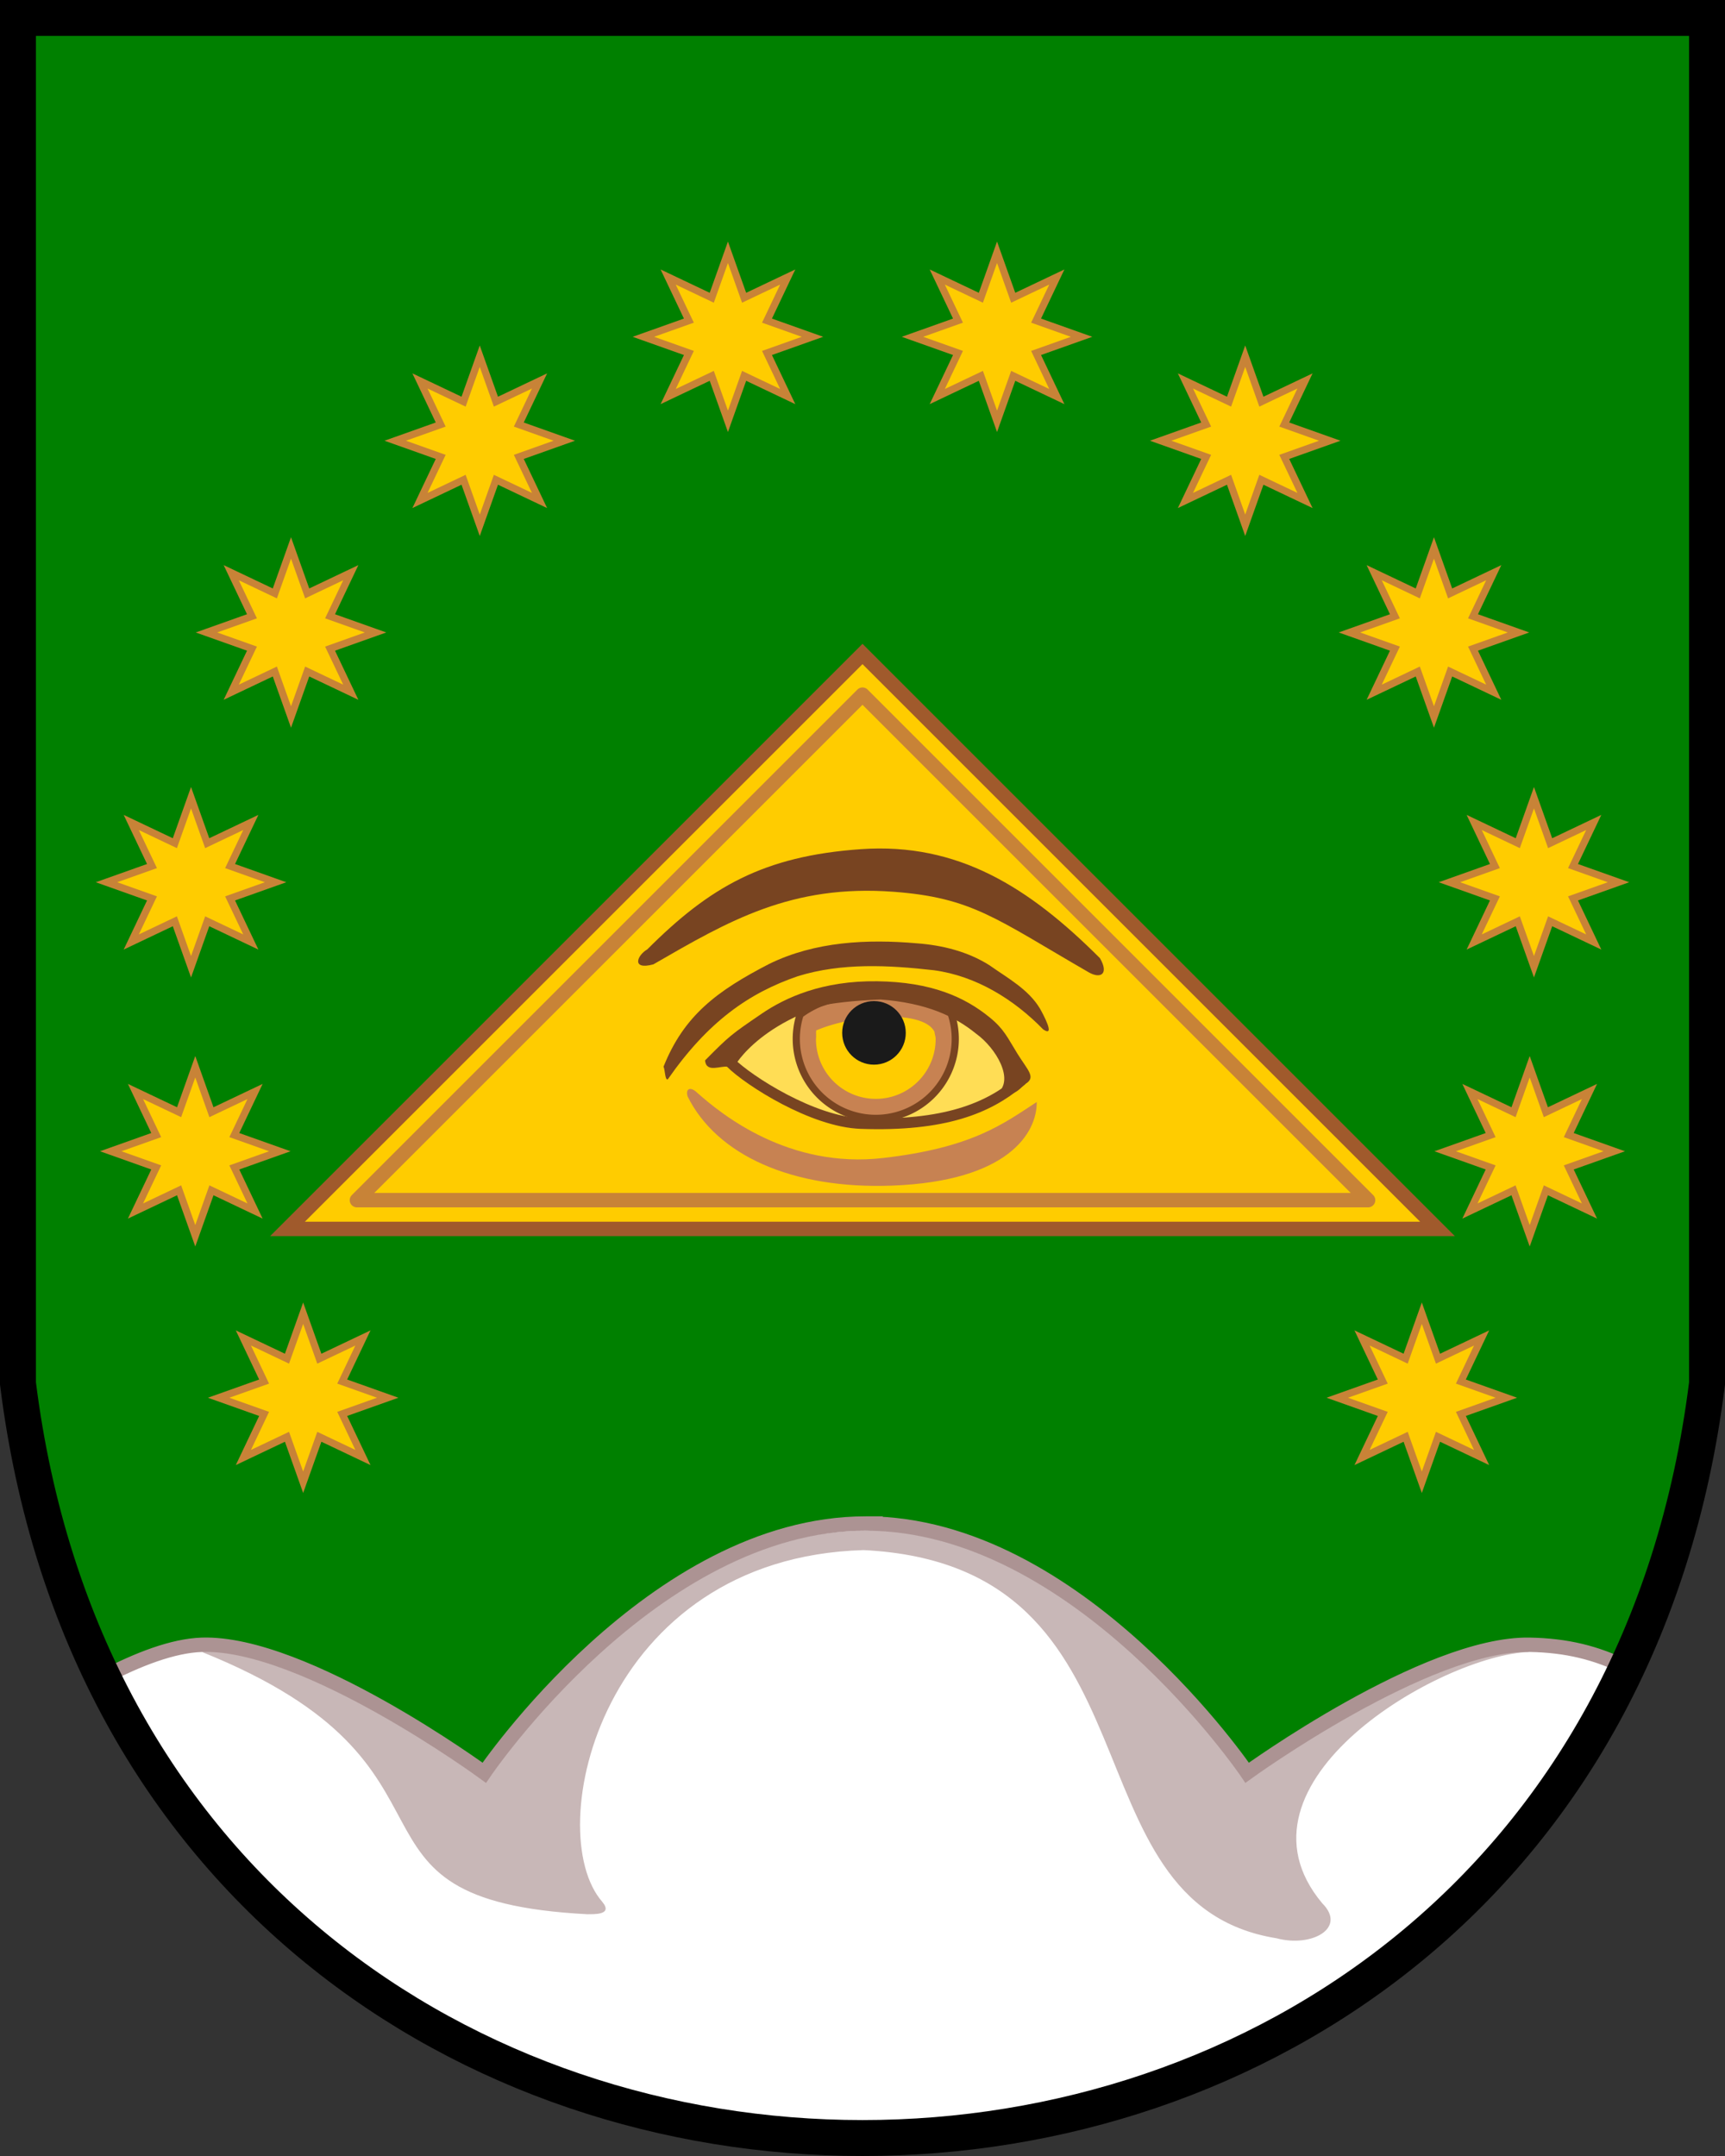 <svg xmlns="http://www.w3.org/2000/svg" xmlns:xlink="http://www.w3.org/1999/xlink" width="240" height="300" viewBox="0 0 480 600"><rect x="0" y="0" width="480" height="600" fill="#333333" stroke="none"/><path fill="green" d="M5 5v380c35 280 435 280 470 0V5z"/><path fill="#fc0" stroke="#a05a2c" stroke-linecap="round" stroke-width="4" d="m240 182 160 160H80z"/><g transform="translate(3039.7 729.94) scale(2.949)"><path fill="#fd5" d="M-949.78-141.02c7.966.242 12.751-1.958 15.608-4.312-4.16-4.395-2.782-7.524-13.478-8.88-10.087.765-13.377 4.107-14.165 6.981.29 1.494 8.442 6.05 12.035 6.21z"/><path fill="#c78252" stroke="#784421" stroke-linecap="round" stroke-linejoin="round" stroke-width=".678" d="M-940.62-149.47a7.5 7.5 0 1 1-14.638-2.313c3.902-2.96 11.786-2.638 13.662-1.39a7.466 7.466 0 0 1 .976 3.703z"/><path fill="#fc0" fill-rule="evenodd" d="M-942.47-149.47a5.647 5.647 0 0 1-11.294 0c.038-.35-.005-.388.018-.806 3.428-1.495 10.098-2.014 11.167.127.04.37.1.361.109.679z"/><circle cx="-948.29" cy="-150.05" r="3" fill="#1a1a1a"/><path fill="#784421" d="M-958.9-151.85c-2.905 1.981-3.026 2.073-5.33 4.4.114 1.228 1.514.456 2.14.604 1.04-1.862 3.03-3.16 4.355-4.25 2.146-1.207 4.899-1.885 10.063-2.106 4.353.335 6.99 1.577 9.02 3.23 1.888 1.36 3.619 4.336 2.038 5.594.018.116.148.377.164.499.02.136.736-.528.754-.384.982-.13 1.07-.466 1.72-.983.995-.62.195-1.277-.771-2.83-.964-1.55-1.245-2.31-2.642-3.447-2.326-1.894-5.469-3.333-10.61-3.398-5.14-.065-8.634 1.524-10.902 3.071z"/><path fill="none" stroke="#784421" stroke-width="1.017" d="M-949.54-141.5c7.965.284 12.011-1.476 14.869-3.83-2.06-3.661-2.258-7.553-12.955-8.907-10.361 1.094-13.962 6.476-14.193 7.007 1.72 1.713 7.764 5.57 12.279 5.73z"/><path fill="#c78252" d="M-964.98-144.41c2.344 2.089 8.66 7.188 17.536 6.17 8.435-.969 11.341-3.22 14.511-5.286.033 2.908-2.671 7.46-13.581 7.888-9.59.375-16.634-2.924-19.359-8.409-.232-.75.274-.961.892-.363z"/><path fill="#784421" d="M-944.22-158.5c-4.711-.415-9.638-.175-13.954 1.941-4.936 2.55-8.037 4.863-9.973 9.697.155.32.131 1.316.402 1.197 3.792-5.448 7.644-8.143 12.264-9.732 4.15-1.286 8.583-1.047 12.845-.564 3.981.537 7.55 2.745 10.315 5.588 1.226.81-.058-1.53-.31-1.975-1.101-1.835-3.068-2.88-4.763-4.084-2.041-1.293-4.437-1.89-6.826-2.068z"/><path fill="#784421" d="M-969.68-157.93c-.957.552-1.533 1.98.573 1.415 7.072-4.083 13.01-7.58 22.69-6.849 7.423.561 9.623 2.536 18.384 7.595 1.123.648 1.934.172 1.069-1.327-6.66-6.661-13.38-10.938-22.571-10.29s-14.254 3.565-20.145 9.456z"/></g><path fill="none" stroke="#c88337" stroke-linecap="round" stroke-linejoin="round" stroke-width="4" d="M99.312 334h281.38l-140.69-140.69L99.312 334z"/><path fill="#fff" d="m240.9 423.98-.004.004c-59.242 0-106.14 69.368-106.14 69.368S84.91 456.8 56.178 457.73c-8.06.261-17.777 4.033-27.29 9 83.374 171.656 342 170.766 423.52-2.7-8.205-4.07-16.508-6.123-26.8-6.304-28.744-.505-78.574 35.622-78.574 35.622s-46.9-69.368-106.14-69.368z"/><path fill="#c8b7b7" d="M56.179 459.73c80.05 32.13 32.264 69.051 107.3 72.989 1.58-.044 7.239.313 4.125-3.437-17.193-19.586-.406-95.824 72.723-97.902 84.832 4.243 54.713 98.343 114.89 108.03 9.75 2.613 19.649-2.806 12.712-9.742-28.098-33.54 33.106-69.134 57.689-69.937-26.218-4.955-78.172 32.965-78.582 33.62-.723-1.626-51.938-73.716-106.14-67.365-59.245-.294-105.83 68.514-106.14 67.37-.314-1.145-50.6-37.946-78.58-33.621z"/><path fill="none" stroke="#ac9393" stroke-width="4" d="m240.9 423.98-.004.004c-59.242 0-106.14 69.368-106.14 69.368S84.91 456.8 56.178 457.73c-8.06.261-17.777 4.033-27.29 9 83.374 171.656 342 170.766 423.52-2.7-8.205-4.07-16.508-6.123-26.8-6.304-28.744-.505-78.574 35.622-78.574 35.622s-46.9-69.368-106.14-69.368z"/><path fill="none" stroke="#000" stroke-width="10" d="M5 5v380c35 280 435 280 470 0V5z"/><path id="a" fill="#fc0" stroke="#c88337" stroke-width="2" d="m419.16 388.98-12.657 4.501 5.767 12.132-12.132-5.767-4.5 12.657-4.502-12.657-12.132 5.767 5.767-12.132-12.657-4.501 12.657-4.501-5.767-12.132 12.132 5.767 4.501-12.657 4.501 12.657 12.132-5.767-5.767 12.132z"/><use xlink:href="#a" transform="translate(30.019 -68.592)"/><use xlink:href="#a" transform="translate(31.207 -143.46)"/><use xlink:href="#a" transform="translate(3.38 -212.97)"/><use xlink:href="#a" transform="translate(-49.142 -266.33)"/><use xlink:href="#a" transform="translate(-118.2 -295.25)"/><use xlink:href="#a" transform="translate(-193.08 -295.25)"/><use xlink:href="#a" transform="translate(-262.14 -266.33)"/><use xlink:href="#a" transform="translate(-314.66 -212.97)"/><use xlink:href="#a" transform="translate(-342.48 -143.46)"/><use xlink:href="#a" transform="translate(-341.3 -68.592)"/><use xlink:href="#a" transform="translate(-311.28)"/></svg>